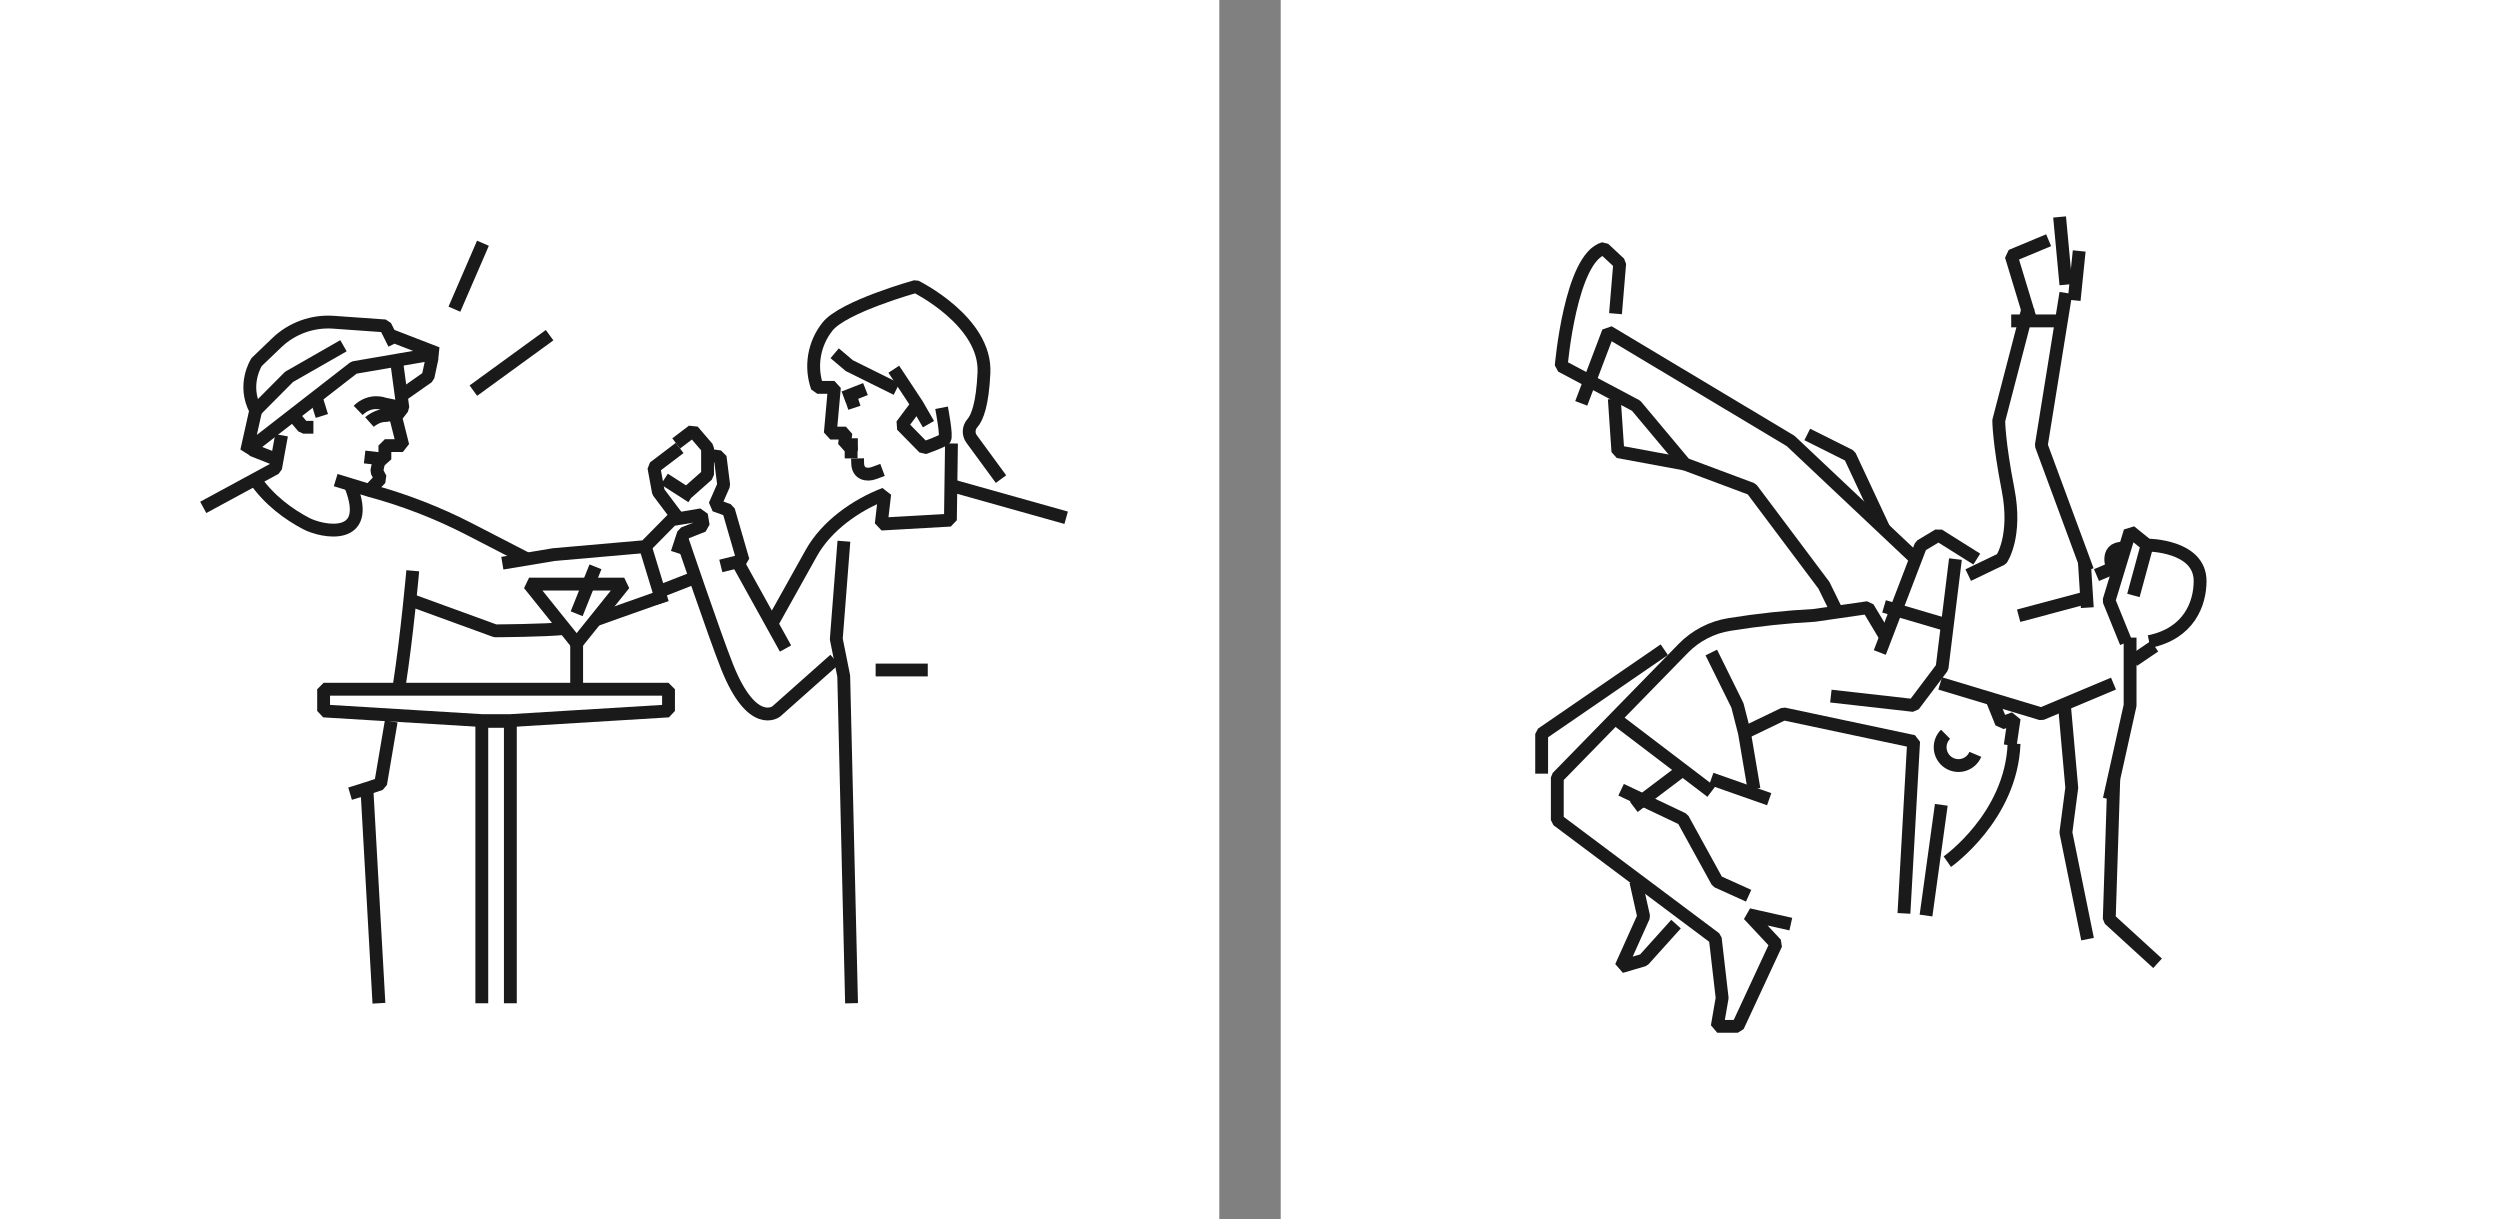 <svg width="814" height="397" viewBox="0 0 814 397" fill="none" xmlns="http://www.w3.org/2000/svg">
<rect x="0" y="0" width="814" height="397" fill="#808080" stroke="none"/>
<path d="M397 0H0V397H397V0Z" fill="white"/>
<path d="M220.164 144.383L225.588 140.266L230.378 145.857V154.617L223.782 160.459" stroke="#1A1A1A" stroke-width="4.183" stroke-linejoin="bevel"/>
<path d="M220.791 168.734L214.37 160.194L212.906 152.229L221.29 145.86" stroke="#1A1A1A" stroke-width="4.183" stroke-linejoin="bevel"/>
<path d="M216.312 155.997L225.271 161.749" stroke="#1A1A1A" stroke-width="4.183" stroke-linejoin="bevel"/>
<path d="M239.742 182.256L255.766 211.157" stroke="#1A1A1A" stroke-width="4.183" stroke-linejoin="bevel"/>
<path d="M271.764 214.754L252.721 231.674C252.721 231.674 244.951 237.649 236.766 217.135C232.66 206.838 222 175.305 222 175.305" stroke="#1A1A1A" stroke-width="4.183" stroke-linejoin="bevel"/>
<path d="M274.775 176.222L272.297 208.058L274.716 220.13L277.268 326.656" stroke="#1A1A1A" stroke-width="4.183" stroke-linejoin="bevel"/>
<path d="M310.141 158.19L347.143 168.581" stroke="#1A1A1A" stroke-width="4.183" stroke-linejoin="bevel"/>
<path d="M285.109 218.153H302.082" stroke="#1A1A1A" stroke-width="4.183" stroke-linejoin="bevel"/>
<path d="M279.316 144.791H274.969L275.415 141.012H270.343L271.682 126.121H266.104C264.941 122.821 264.632 119.28 265.208 115.829C265.783 112.377 267.224 109.128 269.395 106.384C274.481 99.862 298.153 93.281 298.153 93.281C298.153 93.281 321.159 104.582 320.375 121.356C319.911 131.579 318.214 135.975 316.6 137.798C315.977 138.495 315.613 139.384 315.567 140.318C315.522 141.251 315.798 142.171 316.349 142.926L325.924 155.998" stroke="#1A1A1A" stroke-width="4.183" stroke-linejoin="bevel"/>
<path d="M274.777 129.418L281.801 126.682" stroke="#1A1A1A" stroke-width="4.183" stroke-linejoin="bevel"/>
<path d="M278.192 132.771L276.641 128.132" stroke="#1A1A1A" stroke-width="4.183" stroke-linejoin="bevel"/>
<path d="M271.766 115.021L276.527 119.051L291.91 126.682" stroke="#1A1A1A" stroke-width="4.183" stroke-linejoin="bevel"/>
<path d="M291.016 120.219L298.625 131.732L302.303 138.108" stroke="#1A1A1A" stroke-width="4.183" stroke-linejoin="bevel"/>
<path d="M279.215 149.263L279.25 150.678C279.25 154.369 282.241 154.889 284.586 154.024L287.347 153.003" stroke="#1A1A1A" stroke-width="4.183" stroke-linejoin="bevel"/>
<path d="M277.125 145.227V149.263" stroke="#1A1A1A" stroke-width="4.183" stroke-linejoin="bevel"/>
<path d="M309.8 144.39L309.451 169.359L286.923 170.638L288.066 160.846C278.654 164.454 269.086 171.248 264.174 180.043L251.367 202.986" stroke="#1A1A1A" stroke-width="4.183" stroke-linejoin="bevel"/>
<path d="M163.559 183.375L180.256 180.583L210.108 177.965L218.722 169.226L228.377 167.612L228.97 171.161L222.532 173.699L220.454 180.032" stroke="#1A1A1A" stroke-width="4.183" stroke-linejoin="bevel"/>
<path d="M193.875 201.864C193.875 201.864 205.661 197.646 215.714 194.118" stroke="#1A1A1A" stroke-width="4.183" stroke-linejoin="bevel"/>
<path d="M183.846 204.618C177.798 205.315 161.23 205.398 161.23 205.398L133.473 195.29" stroke="#1A1A1A" stroke-width="4.183" stroke-linejoin="bevel"/>
<path d="M127.377 234.878L123.926 255.218C123.926 255.218 119.025 256.926 113.984 258.418" stroke="#1A1A1A" stroke-width="4.183" stroke-linejoin="bevel"/>
<path d="M134.394 185.839C134.394 185.839 132.515 207.103 129.953 223.507" stroke="#1A1A1A" stroke-width="4.183" stroke-linejoin="bevel"/>
<path d="M129.169 117.929L131.167 132.785L128.835 135.821L131.167 145.087H125.321V149.559L118.719 148.796" stroke="#1A1A1A" stroke-width="4.183" stroke-linejoin="bevel"/>
<path d="M120.285 137.407C120.285 137.407 123.042 134.95 126.472 135.1" stroke="#1A1A1A" stroke-width="4.183" stroke-linejoin="bevel"/>
<path d="M129.168 134.832L123.926 135.438" stroke="#1A1A1A" stroke-width="4.183" stroke-linejoin="bevel"/>
<path d="M131.166 132.785L125.094 131.527C125.094 131.527 120.632 129.704 116.609 133.619" stroke="#1A1A1A" stroke-width="4.183" stroke-linejoin="bevel"/>
<path d="M123.383 149.974L122.679 153.442L123.93 155.823L120.288 159.689L109.297 156.318" stroke="#1A1A1A" stroke-width="4.183" stroke-linejoin="bevel"/>
<path d="M102.044 139.122H98.743L96.32 136.25" stroke="#1A1A1A" stroke-width="4.183" stroke-linejoin="bevel"/>
<path d="M103.031 129.756L104.795 135.438" stroke="#1A1A1A" stroke-width="4.183" stroke-linejoin="bevel"/>
<path d="M91.671 141.72L89.719 152.442L66.172 165.207" stroke="#1A1A1A" stroke-width="4.183" stroke-linejoin="bevel"/>
<path d="M128.358 111.947L125.433 106.115L108.582 104.923C105.207 104.68 101.818 105.149 98.635 106.3C95.453 107.45 92.547 109.257 90.108 111.602L83.554 117.89C83.554 117.89 78.758 125.291 83.272 133.604L80.312 146.826L115.247 119.689L142.329 115.032L126.918 109.075" stroke="#1A1A1A" stroke-width="4.183" stroke-linejoin="bevel"/>
<path d="M120.285 159.689C131.593 162.736 142.544 166.981 152.951 172.353L171.677 182.016" stroke="#1A1A1A" stroke-width="4.183" stroke-linejoin="bevel"/>
<path d="M82.961 156.102C87.705 162.945 94.056 167.494 99.641 170.439C105.051 173.291 121.211 176.292 114.312 158.504" stroke="#1A1A1A" stroke-width="4.183" stroke-linejoin="bevel"/>
<path d="M119.371 255.218L123.38 326.656" stroke="#1A1A1A" stroke-width="4.183" stroke-linejoin="bevel"/>
<path d="M210.109 177.965L215.718 196.346" stroke="#1A1A1A" stroke-width="4.183" stroke-linejoin="bevel"/>
<path d="M215.062 192.442L227.493 187.579" stroke="#1A1A1A" stroke-width="4.183" stroke-linejoin="bevel"/>
<path d="M234.699 184.274L241.939 182.472L237.212 166.134L232.747 164.506L235.633 157.935L234.472 148.726L230.227 148.182" stroke="#1A1A1A" stroke-width="4.183" stroke-linejoin="bevel"/>
<path d="M298.624 131.732L293.594 138.453L300.865 145.86C300.865 145.86 306.791 143.769 307.589 142.943C308.388 142.117 306.571 132.771 306.571 132.771" stroke="#1A1A1A" stroke-width="4.183" stroke-linejoin="bevel"/>
<path d="M83.273 133.605L94.121 122.701L111.833 112.571" stroke="#1A1A1A" stroke-width="4.183" stroke-linejoin="bevel"/>
<path d="M140.694 116.545L139.366 122.739L130.641 128.86" stroke="#1A1A1A" stroke-width="4.183" stroke-linejoin="bevel"/>
<path d="M82.055 146.478L89.814 149.538" stroke="#1A1A1A" stroke-width="4.183" stroke-linejoin="bevel"/>
<path d="M154.125 127.187L178.948 109.134" stroke="#1A1A1A" stroke-width="4.183" stroke-linejoin="bevel"/>
<path d="M147.949 100.674L157.246 79.198" stroke="#1A1A1A" stroke-width="4.183" stroke-linejoin="bevel"/>
<path d="M217.67 231.486L166.167 234.624H156.87L105.367 231.486V224.414H217.67V231.486Z" stroke="#1A1A1A" stroke-width="4.183" stroke-linejoin="bevel"/>
<path d="M156.875 326.656V234.878H166.172V326.656" stroke="#1A1A1A" stroke-width="4.183" stroke-linejoin="bevel"/>
<path d="M187.756 209.491L172.262 190.187H203.247L187.756 209.491Z" stroke="#1A1A1A" stroke-width="4.183" stroke-linejoin="bevel"/>
<path d="M187.758 223.507V209.491" stroke="#1A1A1A" stroke-width="4.183" stroke-linejoin="bevel"/>
<path d="M193.879 184.557L187.758 199.838" stroke="#1A1A1A" stroke-width="4.183" stroke-linejoin="bevel"/>
<path d="M814 0H417V397H814V0Z" fill="white"/>
<path d="M634.047 280.563C634.047 280.563 654.847 266.006 655.777 242.146" stroke="#1A1A1A" stroke-width="4.183" stroke-linejoin="bevel"/>
<path d="M567.992 238.604L580.775 232.445L623.072 241.424L619.924 297.403" stroke="#1A1A1A" stroke-width="4.183" stroke-linejoin="bevel"/>
<path d="M531.961 262.719L547.895 250.696" stroke="#1A1A1A" stroke-width="4.183" stroke-linejoin="bevel"/>
<path d="M614.38 208.145L608.21 197.845L590.875 200.351C581.617 200.844 572.392 201.831 563.24 203.307L563.076 203.331C557.377 204.248 552.123 206.969 548.087 211.094L507.059 253.133V267.014L558.488 305.515L560.726 324.927L559.13 334.172H565.843L578.298 307.362L569.357 297.811L583.088 300.892" stroke="#1A1A1A" stroke-width="4.183" stroke-linejoin="bevel"/>
<path d="M541.884 211.537L501.961 238.96V251.899" stroke="#1A1A1A" stroke-width="4.183" stroke-linejoin="bevel"/>
<path d="M532.622 287.026L535.177 298.428L527.832 314.759L535.177 312.601L545.714 300.892" stroke="#1A1A1A" stroke-width="4.183" stroke-linejoin="bevel"/>
<path d="M527.832 257.138L547.952 266.689L559.131 287.026L569.352 291.648" stroke="#1A1A1A" stroke-width="4.183" stroke-linejoin="bevel"/>
<path d="M596.129 226.651L623.071 229.691L632.343 217.379L636.69 182.036" stroke="#1A1A1A" stroke-width="4.183" stroke-linejoin="bevel"/>
<path d="M612.062 212.457L625.389 177.69L631.186 174.214L643.641 182.037" stroke="#1A1A1A" stroke-width="4.183" stroke-linejoin="bevel"/>
<path d="M571.093 256.905L567.991 238.604L565.711 229.691L557.195 212.457" stroke="#1A1A1A" stroke-width="4.183" stroke-linejoin="bevel"/>
<path d="M613.445 197.437L634.046 203.519" stroke="#1A1A1A" stroke-width="4.183" stroke-linejoin="bevel"/>
<path d="M598.213 199.427L593.863 190.559L570.376 159.236L548.624 151.103L532.729 132.112L508.328 119.159C508.328 119.159 511.34 83.918 522.184 80.906L527.375 85.751L526.008 102.134" stroke="#1A1A1A" stroke-width="4.183" stroke-linejoin="bevel"/>
<path d="M588.445 141.461L602.301 148.391L613.453 172.262" stroke="#1A1A1A" stroke-width="4.183" stroke-linejoin="bevel"/>
<path d="M640.852 187.248L651.696 182.036C651.696 182.036 656.817 174.716 653.805 159.302C650.793 143.887 650.793 136.944 650.793 136.944L660.383 100.099" stroke="#1A1A1A" stroke-width="4.183" stroke-linejoin="bevel"/>
<path d="M672.652 95.379L664.648 145.003L679.707 185.742" stroke="#1A1A1A" stroke-width="4.183" stroke-linejoin="bevel"/>
<path d="M525.617 129.878L526.788 147.066L548.617 151.103" stroke="#1A1A1A" stroke-width="4.183" stroke-linejoin="bevel"/>
<path d="M631.719 222.521L664.653 232.445L688.154 222.576" stroke="#1A1A1A" stroke-width="4.183" stroke-linejoin="bevel"/>
<path d="M693.557 207.605V229.691L686.773 260.22" stroke="#1A1A1A" stroke-width="4.183" stroke-linejoin="bevel"/>
<path d="M672.18 229.691L674.567 256.49L672.654 271.068L679.709 305.783" stroke="#1A1A1A" stroke-width="4.183" stroke-linejoin="bevel"/>
<path d="M688.248 253.593L686.773 299.275L702.505 313.65" stroke="#1A1A1A" stroke-width="4.183" stroke-linejoin="bevel"/>
<path d="M672.655 92.691L670.602 70.644" stroke="#1A1A1A" stroke-width="4.183" stroke-linejoin="bevel"/>
<path d="M661.272 104.491L654.848 83.301L667.038 78.215" stroke="#1A1A1A" stroke-width="4.183" stroke-linejoin="bevel"/>
<path d="M676.989 81.711L675.344 97.774" stroke="#1A1A1A" stroke-width="4.183" stroke-linejoin="bevel"/>
<path d="M514.852 131.339L523.685 108.029L583.02 143.571L623.749 181.977" stroke="#1A1A1A" stroke-width="4.183" stroke-linejoin="bevel"/>
<path d="M654.848 104.491H671.628" stroke="#1A1A1A" stroke-width="4.183" stroke-linejoin="bevel"/>
<path d="M682.617 187.248L687.822 185.045C687.822 185.045 684.845 177.407 692.702 178.606" stroke="#1A1A1A" stroke-width="4.183" stroke-linejoin="bevel"/>
<path d="M699.743 208.909C712.741 206.305 716.349 196.538 716.353 189.193C716.353 177.474 699.098 177.474 699.098 177.474L693.555 172.998L686.695 195.572L692.245 209.233" stroke="#1A1A1A" stroke-width="4.183" stroke-linejoin="bevel"/>
<path d="M679.622 197.845L678.688 183.225" stroke="#1A1A1A" stroke-width="4.183" stroke-linejoin="bevel"/>
<path d="M657.27 200.48L678.686 194.76" stroke="#1A1A1A" stroke-width="4.183" stroke-linejoin="bevel"/>
<path d="M643.174 245.611C642.832 246.423 642.315 247.15 641.659 247.738C641.003 248.327 640.225 248.763 639.381 249.015C638.536 249.267 637.646 249.329 636.775 249.196C635.904 249.063 635.073 248.738 634.342 248.246C633.611 247.753 632.999 247.105 632.548 246.348C632.098 245.59 631.821 244.742 631.738 243.865C631.654 242.988 631.766 242.103 632.066 241.274C632.365 240.445 632.844 239.693 633.469 239.071" stroke="#1A1A1A" stroke-width="4.183" stroke-linejoin="bevel"/>
<path d="M654.521 242.7L655.808 233.912L651.673 235.422L648.512 227.582" stroke="#1A1A1A" stroke-width="4.183" stroke-linejoin="bevel"/>
<path d="M525.832 233.912L557.197 257.776" stroke="#1A1A1A" stroke-width="4.183" stroke-linejoin="bevel"/>
<path d="M557.195 253.593L576.047 260.22" stroke="#1A1A1A" stroke-width="4.183" stroke-linejoin="bevel"/>
<path d="M627.109 298.1L632.084 262.05" stroke="#1A1A1A" stroke-width="4.183" stroke-linejoin="bevel"/>
<path d="M694.641 215.075L701.532 210.4" stroke="#1A1A1A" stroke-width="4.183" stroke-linejoin="bevel"/>
<path d="M699.099 177.474L694.641 193.878" stroke="#1A1A1A" stroke-width="4.183" stroke-linejoin="bevel"/>
</svg>
